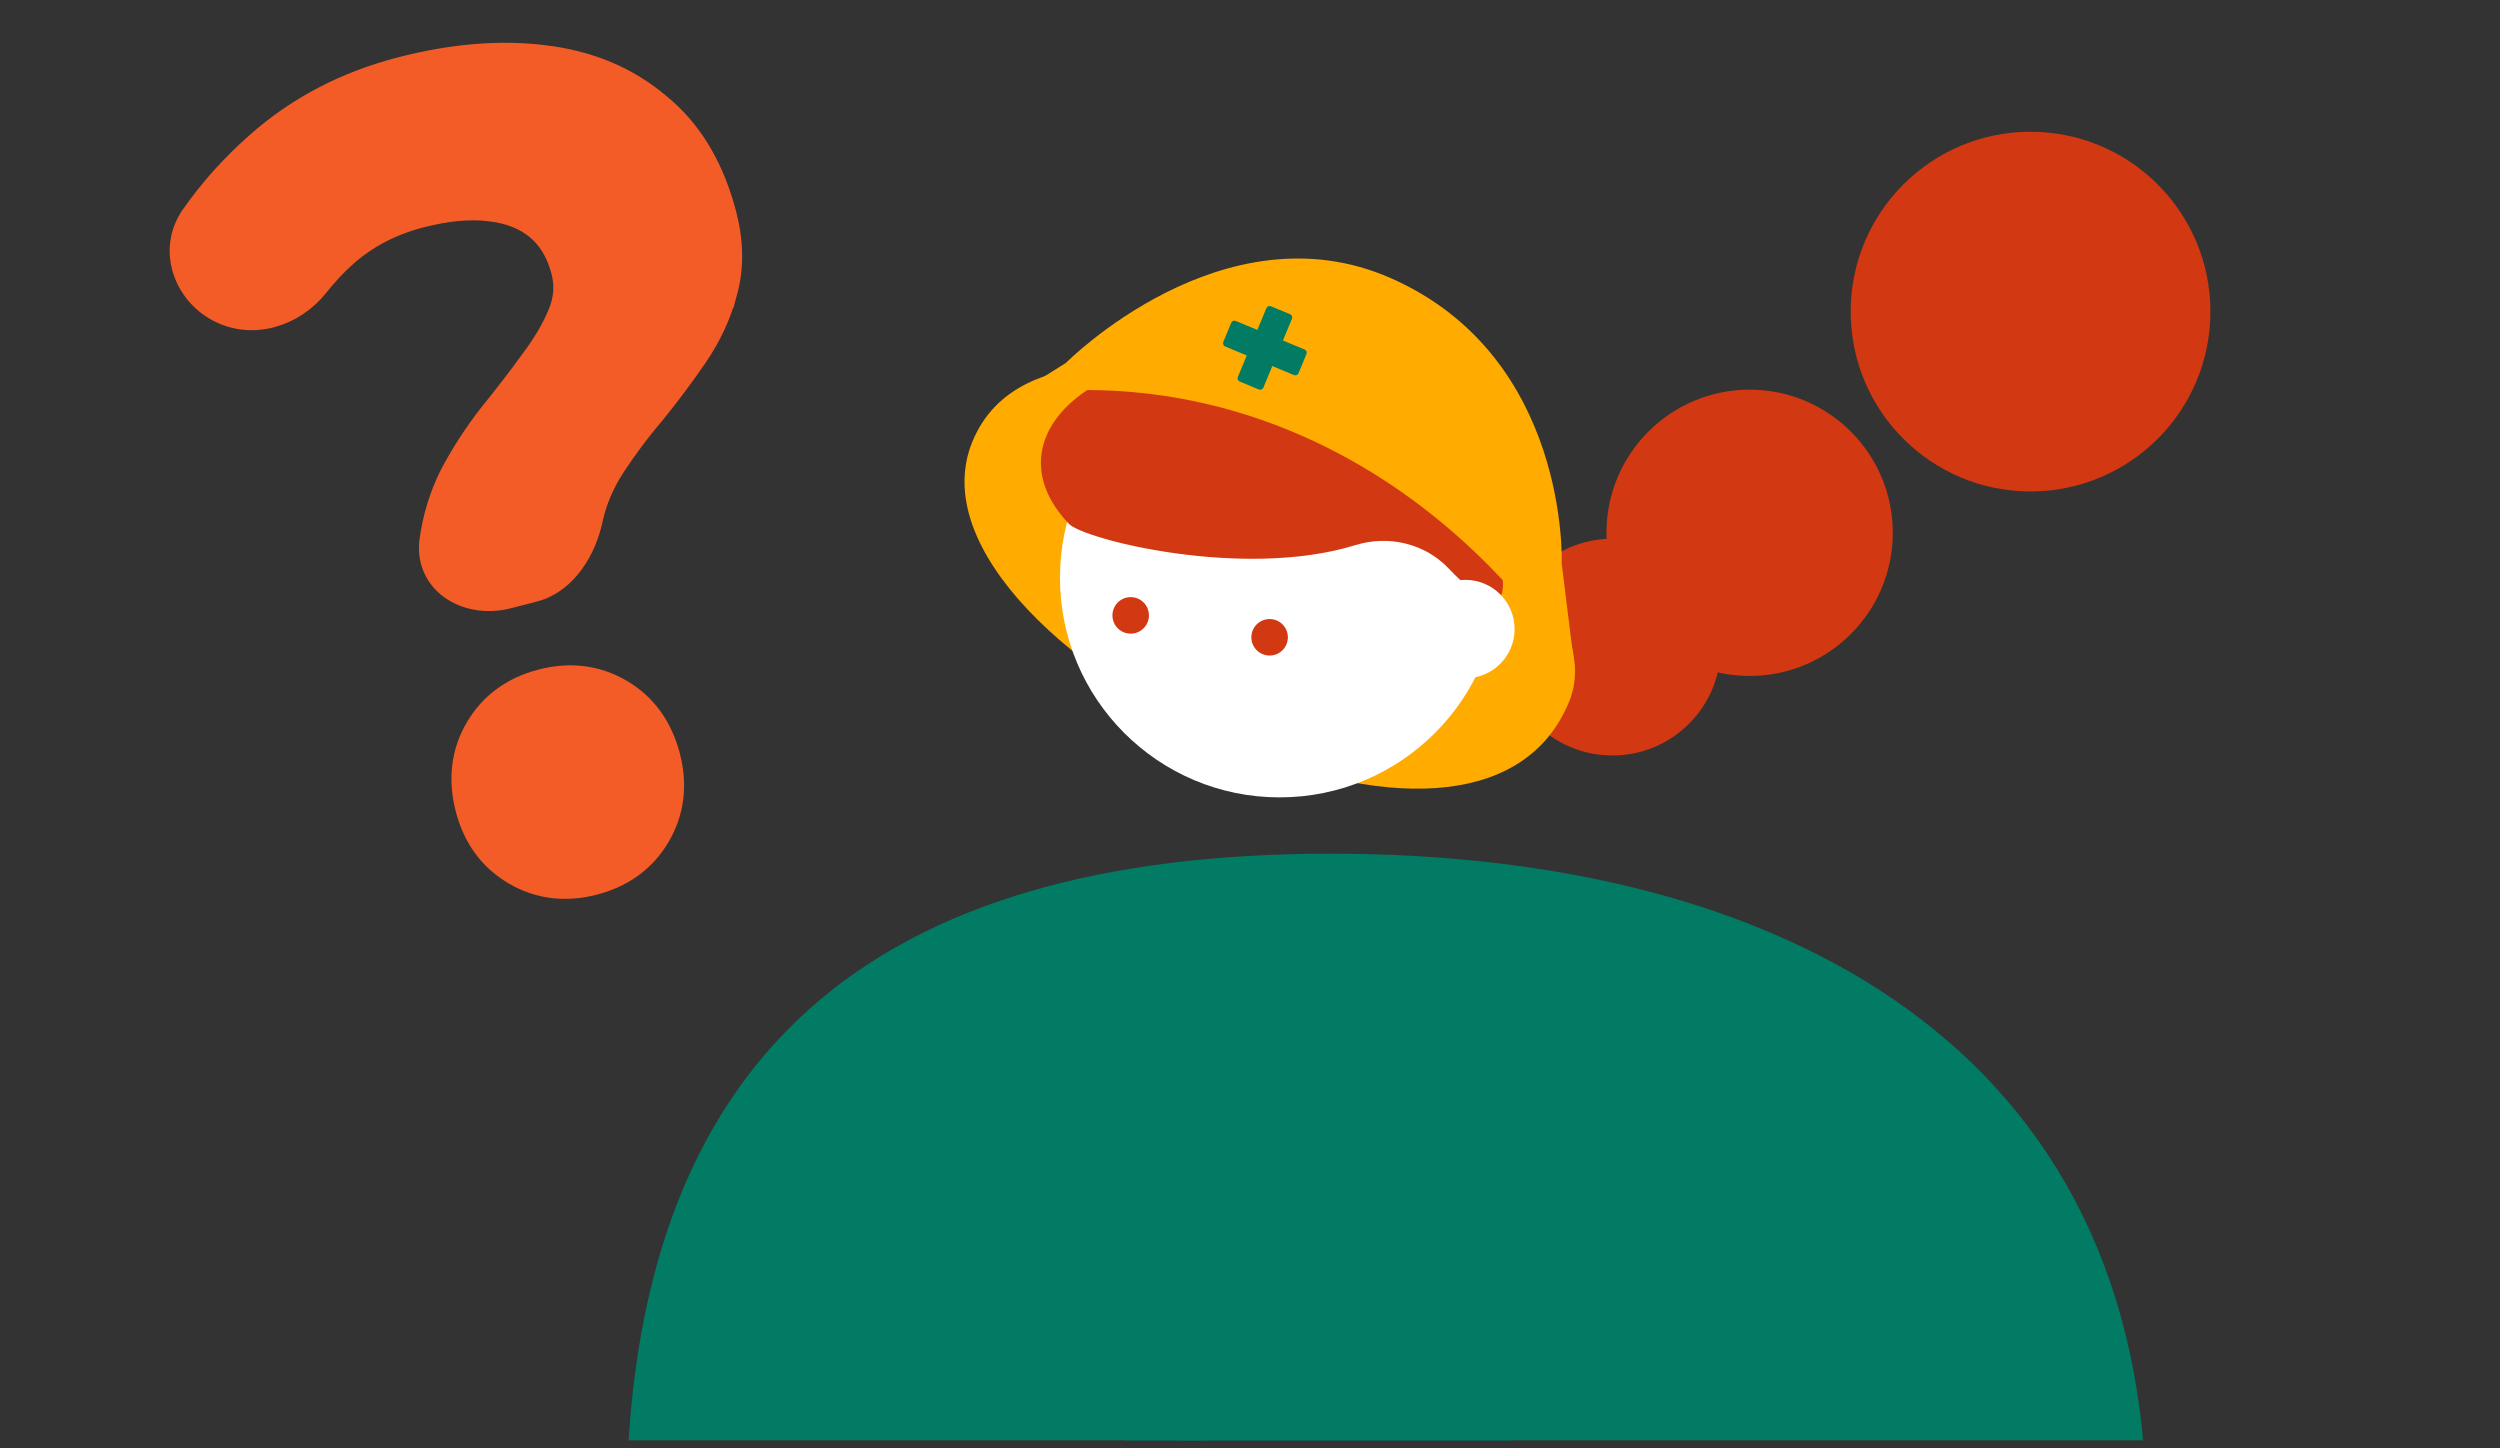 <svg width="164" height="95" viewBox="0 0 164 95" fill="none" xmlns="http://www.w3.org/2000/svg">
<rect x="0" y="0" width="164" height="95" fill="#333333" stroke="none"/>
<g clip-path="url(#clip0_3995_181499)">
<g clip-path="url(#clip1_3995_181499)">
<path d="M105.775 49.559C109.701 49.559 112.884 46.376 112.884 42.449C112.884 38.523 109.701 35.34 105.775 35.34C101.848 35.34 98.665 38.523 98.665 42.449C98.665 46.376 101.848 49.559 105.775 49.559Z" fill="#D23811"/>
<path d="M114.775 44.343C119.961 44.343 124.166 40.138 124.166 34.952C124.166 29.765 119.961 25.561 114.775 25.561C109.588 25.561 105.384 29.765 105.384 34.952C105.384 40.138 109.588 44.343 114.775 44.343Z" fill="#D23811"/>
<path d="M133.204 32.24C139.72 32.24 145.003 26.958 145.003 20.441C145.003 13.925 139.72 8.643 133.204 8.643C126.688 8.643 121.405 13.925 121.405 20.441C121.405 26.958 126.688 32.24 133.204 32.24Z" fill="#D23811"/>
<path d="M103.065 45.688C100.43 52.861 91.392 53.264 81.005 48.953C70.631 44.655 60.874 36.008 63.798 28.948C66.723 21.889 77.879 23.263 88.266 27.562C98.64 31.86 104.691 41.239 103.052 45.688H103.065Z" fill="#FFAB00"/>
<path d="M83.942 52.308C91.9 52.308 98.35 45.858 98.35 37.9C98.35 29.943 91.9 23.492 83.942 23.492C75.985 23.492 69.534 29.943 69.534 37.9C69.534 45.858 75.985 52.308 83.942 52.308Z" fill="white"/>
<path d="M98.3 36.3C99.447 41.178 97.014 39.376 95.035 37.296C93.472 35.644 91.089 35.09 88.921 35.758C81.547 38.039 71.072 35.38 70.114 34.359C64.542 28.485 72.37 21.753 84.396 23.505C91.052 24.476 96.762 29.758 98.3 36.3Z" fill="#D23811"/>
<path d="M83.286 43.004C83.948 43.004 84.484 42.468 84.484 41.807C84.484 41.145 83.948 40.609 83.286 40.609C82.625 40.609 82.089 41.145 82.089 41.807C82.089 42.468 82.625 43.004 83.286 43.004Z" fill="#D23811"/>
<path d="M74.172 41.567C74.834 41.567 75.37 41.031 75.37 40.369C75.37 39.708 74.834 39.172 74.172 39.172C73.511 39.172 72.975 39.708 72.975 40.369C72.975 41.031 73.511 41.567 74.172 41.567Z" fill="#D23811"/>
<path d="M66.597 25.887C81.698 23.933 95.11 31.698 103.329 44.089L102.447 36.955C102.447 36.955 102.976 23.416 91.24 18.248C80.236 13.395 69.924 23.807 69.924 23.807L66.609 25.887H66.597Z" fill="#FFAB00"/>
<path d="M96.131 44.493C97.913 44.493 99.358 43.048 99.358 41.266C99.358 39.484 97.913 38.039 96.131 38.039C94.349 38.039 92.904 39.484 92.904 41.266C92.904 43.048 94.349 44.493 96.131 44.493Z" fill="white"/>
<path d="M85.582 22.928L81.064 21.054C80.948 21.006 80.816 21.061 80.768 21.176L80.246 22.434C80.198 22.55 80.253 22.682 80.369 22.73L84.886 24.604C85.002 24.652 85.135 24.598 85.183 24.482L85.704 23.224C85.752 23.108 85.698 22.976 85.582 22.928Z" fill="#017B63"/>
<path d="M83.075 20.214L81.201 24.732C81.153 24.848 81.208 24.98 81.324 25.028L82.581 25.55C82.697 25.598 82.83 25.543 82.878 25.427L84.752 20.91C84.8 20.794 84.745 20.661 84.629 20.613L83.372 20.091C83.256 20.044 83.123 20.098 83.075 20.214Z" fill="#017B63"/>
<path d="M140.805 99.428C140.805 130.135 129.826 155.031 87.269 155.031C50.814 155.031 41.083 130.135 41.083 99.428C41.083 68.721 57.697 56.002 87.269 56.002C116.842 56.002 140.805 68.721 140.805 99.428Z" fill="#017B63"/>
<path d="M77.639 87.375L67.946 83.102C66.9 82.56 65.601 82.887 64.958 83.883C64.252 84.967 64.58 86.429 65.689 87.11C65.689 87.11 75.736 93.804 79.303 95.644" fill="#017B63"/>
<path d="M79.315 86.971L70.793 83.214C69.873 82.735 68.739 83.025 68.171 83.895C67.541 84.853 67.831 86.139 68.814 86.731C68.814 86.731 77.638 92.605 80.777 94.231" fill="#017B63"/>
<path d="M102.484 84.918C101.286 81.199 97.694 78.93 93.963 79.233L77.046 78.464C75.445 78.375 74.046 79.548 73.87 81.149C73.706 82.611 74.626 83.985 76.05 84.376L83.714 86.09L74.512 87.792L64.504 84.3C63.419 83.834 62.146 84.275 61.579 85.321C60.962 86.468 61.403 87.892 62.562 88.472C62.562 88.472 73.113 94.334 76.819 95.897C79.214 96.906 89.122 100.738 98.803 94.775C99.711 94.221 100.354 93.59 100.782 92.935C102.66 90.817 103.404 87.804 102.471 84.918H102.484Z" fill="#017B63"/>
</g>
<path d="M35.52 44.632C37.4 44.147 39.163 44.361 40.757 45.301C42.355 46.243 43.395 47.708 43.891 49.627C44.375 51.506 44.163 53.269 43.223 54.863C42.283 56.456 40.843 57.495 38.963 57.98C37.084 58.464 35.322 58.252 33.728 57.312C32.135 56.372 31.095 54.932 30.61 53.052C30.116 51.133 30.319 49.348 31.262 47.75C32.202 46.156 33.641 45.117 35.52 44.632ZM26.31 4.469C29.657 3.606 32.774 3.34 35.651 3.692L35.652 3.691C38.588 4.033 41.109 5.069 43.187 6.815L43.58 7.145C45.508 8.837 46.835 11.177 47.592 14.11C48.047 15.877 48.073 17.56 47.641 19.144L47.639 19.143C47.256 20.614 46.606 22.02 45.697 23.36L45.695 23.361C44.848 24.6 43.929 25.832 42.936 27.058L42.93 27.065L42.924 27.071C41.951 28.215 41.079 29.379 40.307 30.561C39.563 31.701 39.063 32.881 38.801 34.105C38.595 35.065 38.186 36.073 37.576 36.914C36.965 37.755 36.122 38.47 35.044 38.748L33.325 39.192C32.082 39.512 30.774 39.343 29.781 38.725C28.762 38.091 28.096 36.988 28.235 35.584L28.236 35.574L28.237 35.562C28.439 33.995 28.892 32.511 29.595 31.114L29.599 31.107L29.602 31.099C30.332 29.729 31.179 28.427 32.141 27.194L32.149 27.184C33.123 25.982 34.012 24.827 34.816 23.718L34.825 23.706C35.653 22.614 36.268 21.567 36.681 20.565C37.066 19.633 37.133 18.72 36.896 17.802C36.58 16.578 36.019 15.662 35.237 15.006C34.452 14.347 33.423 13.928 32.108 13.782L32.1 13.781C30.831 13.626 29.335 13.757 27.6 14.205C25.641 14.71 23.978 15.592 22.598 16.844C21.982 17.403 21.387 18.043 20.813 18.765C19.288 20.683 16.567 21.599 14.274 20.361C12.066 19.169 11.075 16.332 12.602 14.154C13.813 12.427 15.223 10.856 16.83 9.44C19.493 7.067 22.658 5.411 26.31 4.469Z" fill="#F45C27" stroke="#F45C27" stroke-width="1.469"/>
</g>
<defs>
<clipPath id="clip0_3995_181499">
<rect width="163.031" height="94" fill="white" transform="translate(0.484 0.488)"/>
</clipPath>
<clipPath id="clip1_3995_181499">
<rect width="103.919" height="146.387" fill="white" transform="translate(41.083 8.643)"/>
</clipPath>
</defs>
</svg>
